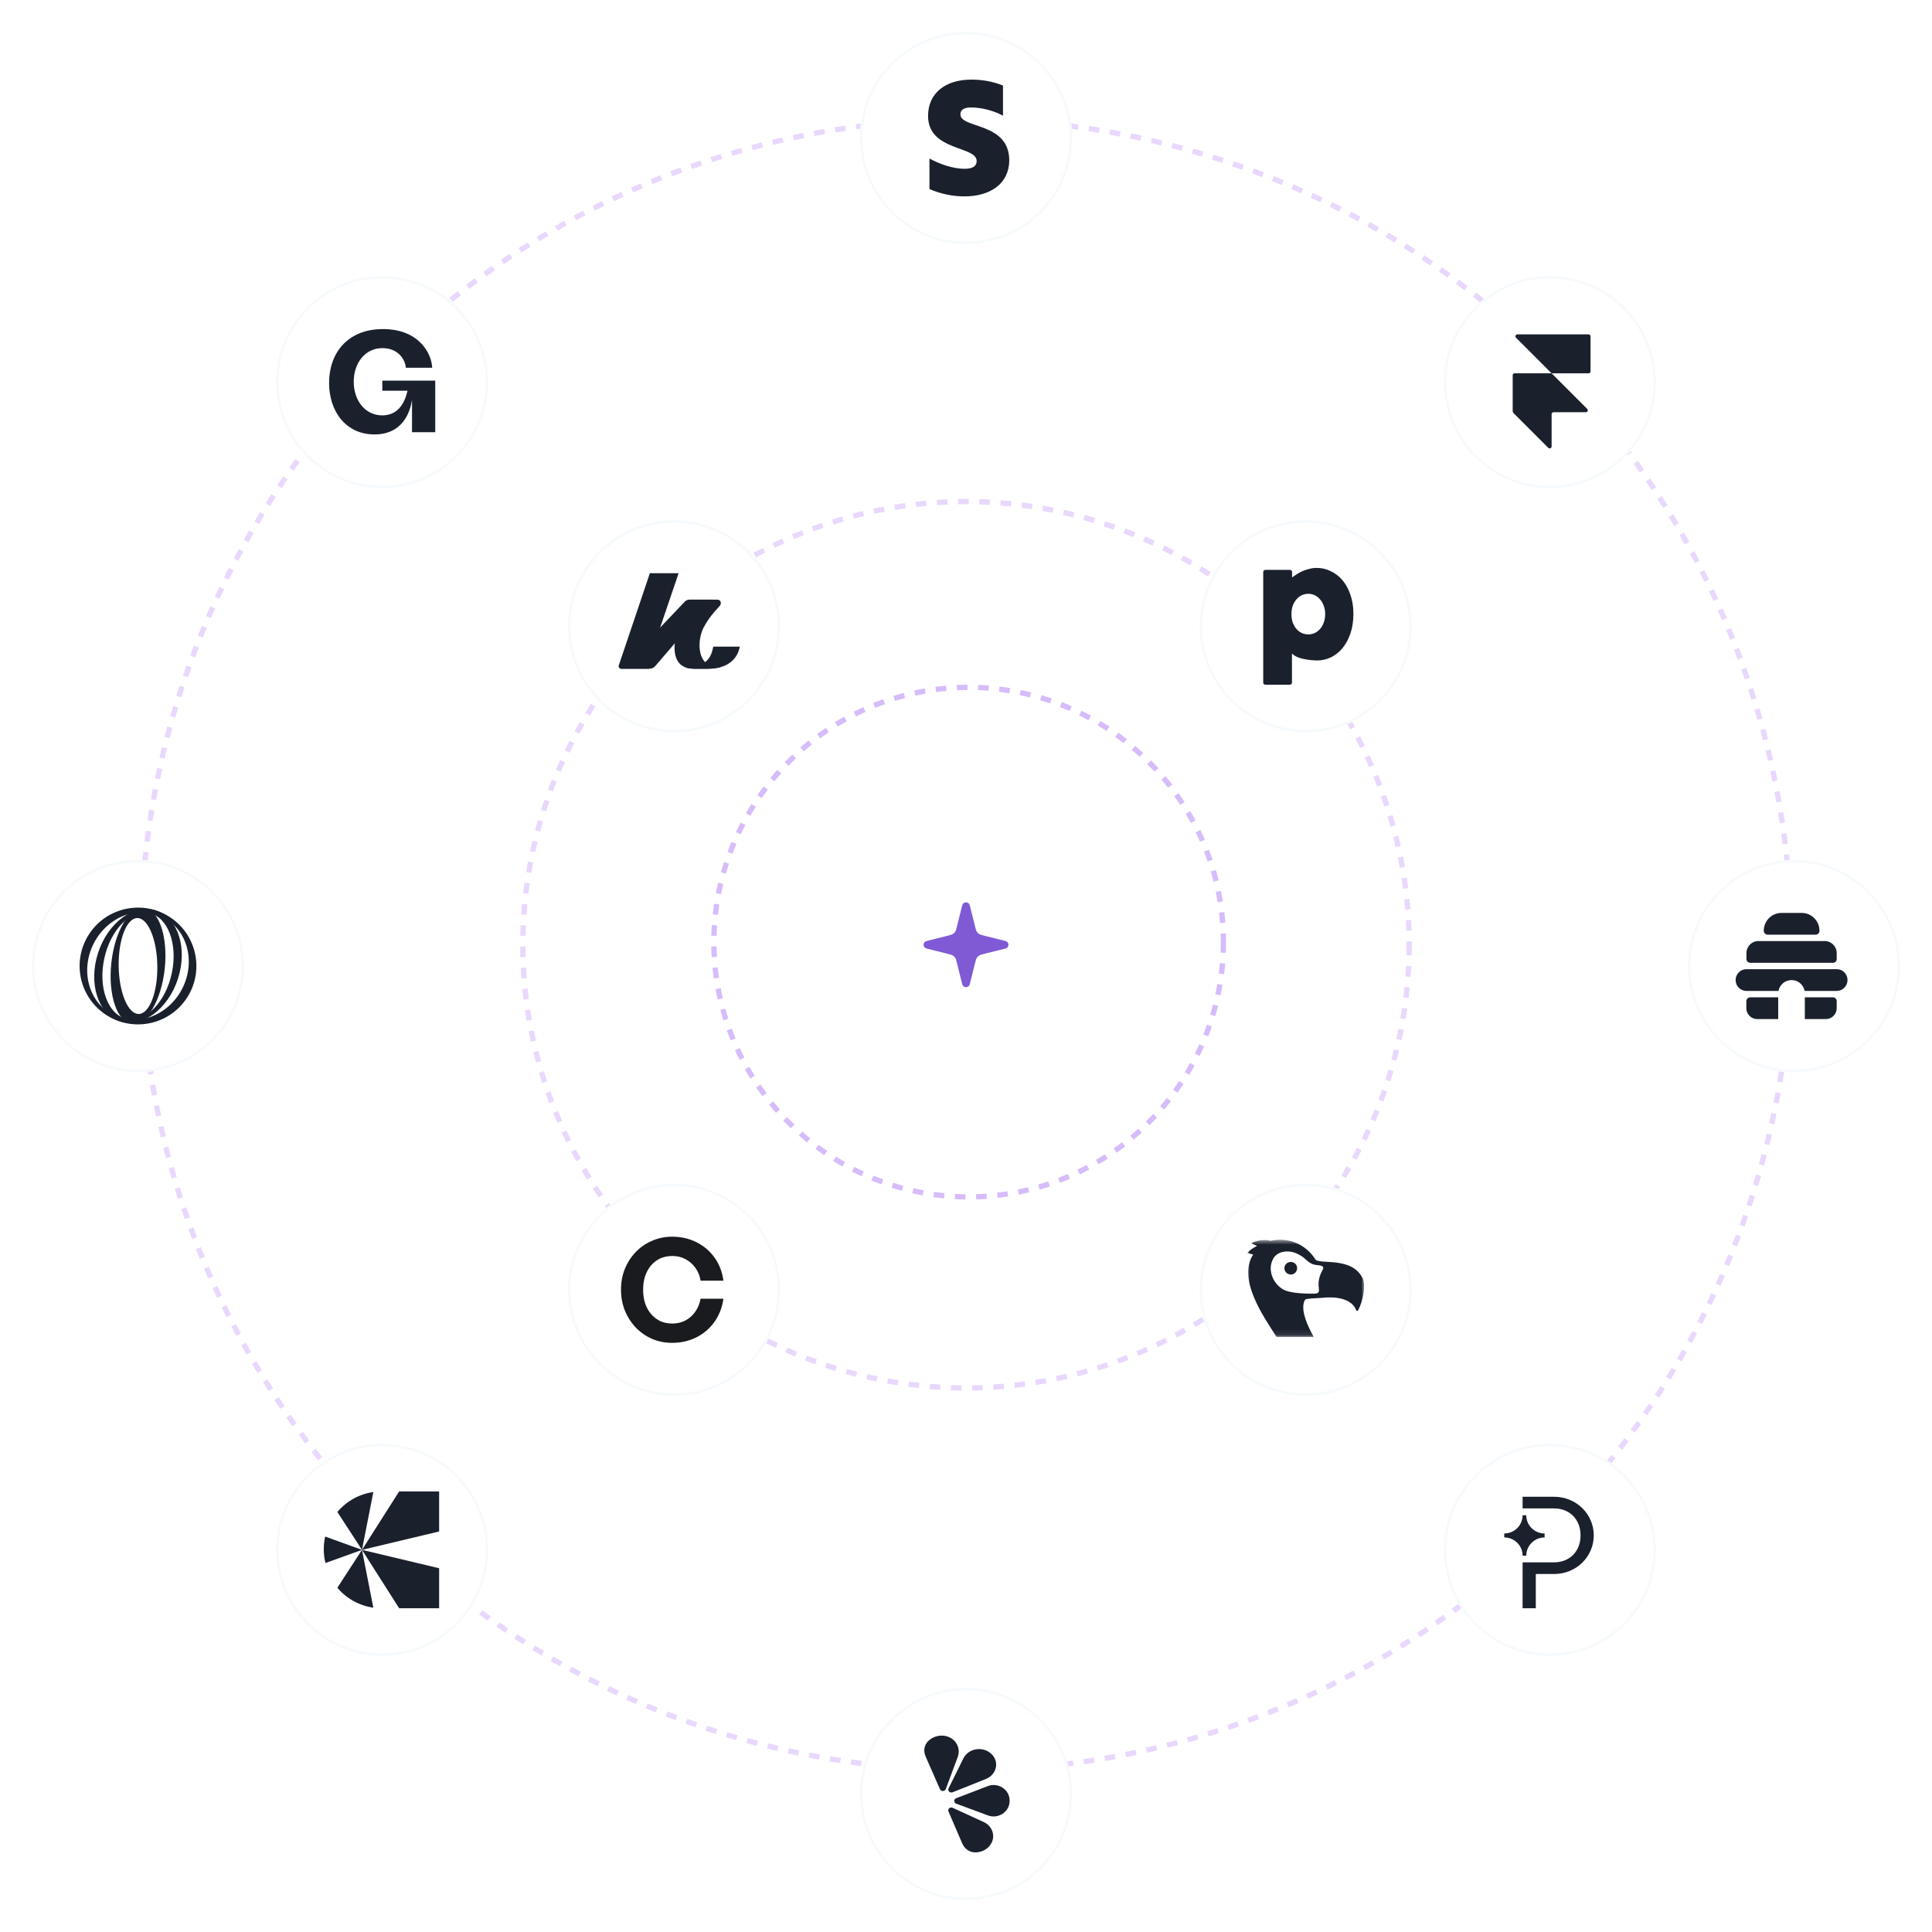 <svg width="364" height="364" viewBox="0 0 364 364" fill="none" xmlns="http://www.w3.org/2000/svg">
<circle cx="182" cy="178" r="83.5" stroke="#E9D8FD" stroke-dasharray="2 2"/>
<g filter="url(#filter0_d_3813_812)">
<path d="M107 114C107 102.954 115.954 94 127 94C138.046 94 147 102.954 147 114C147 125.046 138.046 134 127 134C115.954 134 107 125.046 107 114Z" fill="white"/>
<path d="M127 94.25C137.908 94.25 146.75 103.092 146.75 114C146.75 124.908 137.908 133.75 127 133.75C116.092 133.75 107.25 124.908 107.25 114C107.25 103.092 116.092 94.25 127 94.25Z" stroke="#F7FAFC" stroke-width="0.5"/>
<path d="M122.386 121.99H117.027C116.696 121.99 116.473 121.667 116.581 121.36L122.44 103.998H127.853L121.963 121.352C121.848 121.691 122.017 121.99 122.386 121.99Z" fill="#1A202C"/>
<path d="M117.042 121.99C117.104 121.99 122.371 121.99 122.371 121.99C122.786 121.99 123.178 121.806 123.447 121.498L134.212 108.973H129.891C129.568 108.973 129.26 109.103 129.029 109.342L117.142 121.844C117.027 121.967 116.919 121.959 116.804 121.936C116.904 121.99 116.973 121.99 117.042 121.99Z" fill="#1A202C"/>
<path d="M129.867 108.973H135.096C135.888 108.973 135.995 109.726 135.55 110.218C134.488 111.387 133.589 112.325 132.574 114.217C131.259 116.646 131.128 122.329 136.042 121.598C135.057 121.921 134.012 121.99 133.373 121.99C132.589 121.99 130.69 121.99 130.69 121.99C130.482 121.99 129.729 121.921 129.337 121.806C125.315 120.552 127.407 113.332 130.013 110.226C130.536 109.603 130.313 109.034 129.89 108.98C129.86 108.973 129.89 108.973 129.867 108.973Z" fill="#1A202C"/>
<path d="M134.381 117.83H139.386C138.994 119.845 137.487 121.998 133.32 121.998H130.729C130.336 121.998 129.644 121.905 129.344 121.813C133.627 121.667 134.135 119.122 134.381 117.83Z" fill="#1A202C"/>
</g>
<g filter="url(#filter1_d_3813_812)">
<path d="M226 239C226 227.954 234.954 219 246 219C257.046 219 266 227.954 266 239C266 250.046 257.046 259 246 259C234.954 259 226 250.046 226 239Z" fill="white"/>
<path d="M246 219.25C256.908 219.25 265.75 228.092 265.75 239C265.75 249.908 256.908 258.75 246 258.75C235.092 258.75 226.25 249.908 226.25 239C226.25 228.092 235.092 219.25 246 219.25Z" stroke="#F7FAFC" stroke-width="0.5"/>
<mask id="mask0_3813_812" style="mask-type:luminance" maskUnits="userSpaceOnUse" x="235" y="229" width="22" height="19">
<path d="M257 229.571H235V247.899H257V229.571Z" fill="white"/>
</mask>
<g mask="url(#mask0_3813_812)">
<path d="M243.518 233.8H243.508C242.902 233.626 242.261 233.974 242.055 234.549C241.828 235.166 242.188 235.874 242.824 236.07C244.381 236.511 245.049 234.281 243.518 233.8Z" fill="#1A202C"/>
<path d="M256.785 236.953C254.78 232.564 248.386 234.381 247.795 233.231C246.064 230.516 242.834 228.991 239.341 229.777C238.803 229.562 236.951 229.503 235.755 230.256L236.476 230.574C236.531 230.598 236.515 230.592 236.596 230.621C236.922 230.744 236.865 230.709 236.631 230.838C236.093 231.153 235.422 231.519 235.004 232.068C235.021 232.093 235.925 232.31 235.925 232.31C235.94 232.314 236.109 232.332 236.071 232.406C233.117 237.071 238.099 244.11 240.518 247.899H247.521C246.44 245.963 245.204 243.322 245.626 241.53C245.703 241.205 245.8 240.793 246.199 240.738C247.163 240.584 248.454 240.597 249.373 240.494C249.373 240.494 249.378 240.494 249.387 240.494C249.582 240.484 254.37 239.876 255.516 242.859C255.613 243.133 255.838 242.955 255.928 242.775C256.783 241.076 257.334 238.402 256.789 236.955L256.785 236.953ZM249.056 235.512C248.72 236.113 248.491 236.893 248.433 237.573C248.401 238.005 248.446 238.431 248.489 238.863C248.513 239.102 248.515 239.403 248.323 239.559C248.157 239.7 247.881 239.714 247.603 239.733C246.24 239.727 242.916 239.733 241.635 238.861L241.627 238.855C239.764 237.72 238.766 235.155 239.873 233.163C240.231 232.486 240.89 232.046 241.641 231.88C242.607 231.659 243.671 231.823 244.533 232.275C244.885 232.453 245.306 232.688 245.626 232.957C246.262 233.513 246.806 234.089 247.639 234.267C248.022 234.377 248.421 234.361 248.804 234.439C249.522 234.611 249.342 235.02 249.054 235.509L249.056 235.512Z" fill="#1A202C"/>
</g>
</g>
<circle cx="182.5" cy="177.5" r="48" stroke="#D6BCFA" stroke-dasharray="2 2"/>
<path d="M182.706 170.551C182.625 170.227 182.334 170 182 170C181.666 170 181.375 170.227 181.294 170.551L180.348 174.337C180.151 175.125 180.084 175.354 179.971 175.53C179.858 175.708 179.708 175.858 179.53 175.971C179.354 176.084 179.125 176.151 178.337 176.348L174.551 177.294C174.227 177.375 174 177.666 174 178C174 178.334 174.227 178.625 174.551 178.706L178.337 179.652C179.125 179.849 179.354 179.916 179.53 180.029C179.708 180.142 179.858 180.292 179.971 180.47C180.084 180.646 180.151 180.875 180.348 181.663L181.294 185.449C181.375 185.773 181.666 186 182 186C182.334 186 182.625 185.773 182.706 185.449L183.652 181.663C183.849 180.875 183.916 180.646 184.029 180.47C184.142 180.292 184.292 180.142 184.47 180.029C184.646 179.916 184.875 179.849 185.663 179.652L189.449 178.706C189.773 178.625 190 178.334 190 178C190 177.666 189.773 177.375 189.449 177.294L185.663 176.348C184.875 176.151 184.646 176.084 184.47 175.971C184.292 175.858 184.142 175.708 184.029 175.53C183.916 175.354 183.849 175.125 183.652 174.337L182.706 170.551Z" fill="#805AD5"/>
<circle cx="182" cy="178" r="155.5" stroke="#E9D8FD" stroke-dasharray="2 2"/>
<g filter="url(#filter2_d_3813_812)">
<path d="M272 68C272 56.954 280.954 48 292 48C303.046 48 312 56.954 312 68C312 79.046 303.046 88 292 88C280.954 88 272 79.046 272 68Z" fill="white"/>
<path d="M292 48.25C302.908 48.25 311.75 57.092 311.75 68C311.75 78.908 302.908 87.75 292 87.75C281.092 87.75 272.25 78.908 272.25 68C272.25 57.092 281.092 48.25 292 48.25Z" stroke="#F7FAFC" stroke-width="0.5"/>
<g clip-path="url(#clip0_3813_812)">
<path d="M299.041 73.041C299.272 73.272 299.108 73.666 298.782 73.666H292.7C292.497 73.666 292.333 73.83 292.333 74.033V80.115C292.333 80.441 291.939 80.605 291.708 80.374L285.143 73.809C285.051 73.718 285 73.593 285 73.463V66.7C285 66.497 285.164 66.333 285.367 66.333H292.333L299.041 73.041Z" fill="#1A202C"/>
<path d="M292.333 66.333L285.626 59.626C285.395 59.395 285.559 59 285.885 59H299.3C299.503 59 299.667 59.164 299.667 59.367V65.967C299.667 66.17 299.503 66.333 299.3 66.333H292.333Z" fill="#1A202C"/>
</g>
</g>
<g filter="url(#filter3_d_3813_812)">
<path d="M272 288C272 276.954 280.954 268 292 268C303.046 268 312 276.954 312 288C312 299.046 303.046 308 292 308C280.954 308 272 299.046 272 288Z" fill="white"/>
<path d="M292 268.25C302.908 268.25 311.75 277.092 311.75 288C311.75 298.908 302.908 307.75 292 307.75C281.092 307.75 272.25 298.908 272.25 288C272.25 277.092 281.092 268.25 292 268.25Z" stroke="#F7FAFC" stroke-width="0.5"/>
<path d="M283.41 285.659V284.916C284.327 284.916 285.205 284.554 285.853 283.911C286.502 283.267 286.866 282.395 286.866 281.485H287.558C287.557 281.936 287.646 282.383 287.819 282.799C287.993 283.216 288.247 283.595 288.568 283.914C288.889 284.233 289.27 284.486 289.69 284.659C290.109 284.832 290.559 284.921 291.013 284.921V285.664C290.097 285.664 289.218 286.026 288.57 286.669C287.922 287.313 287.558 288.185 287.558 289.095H286.866C286.866 288.644 286.777 288.198 286.604 287.781C286.431 287.364 286.176 286.985 285.855 286.666C285.534 286.347 285.153 286.094 284.734 285.921C284.314 285.748 283.864 285.659 283.41 285.659Z" fill="#1A202C"/>
<path d="M286.866 280.196H292.81C295.713 280.196 297.787 282.255 297.787 285.275C297.787 288.295 295.714 290.353 292.81 290.353H286.866V299H289.354V292.549H292.81C296.985 292.549 300.275 289.283 300.275 285.275C300.275 281.268 296.985 278 292.81 278H286.866V280.196Z" fill="#1A202C"/>
</g>
<g filter="url(#filter4_d_3813_812)">
<path d="M162 22C162 10.954 170.954 2 182 2C193.046 2 202 10.954 202 22C202 33.046 193.046 42 182 42C170.954 42 162 33.046 162 22Z" fill="white"/>
<path d="M182 2.25C192.908 2.25 201.75 11.092 201.75 22C201.75 32.908 192.908 41.75 182 41.75C171.092 41.75 162.25 32.908 162.25 22C162.25 11.092 171.092 2.25 182 2.25Z" stroke="#F7FAFC" stroke-width="0.5"/>
<path fill-rule="evenodd" clip-rule="evenodd" d="M180.946 17.552C180.946 16.609 181.717 16.246 182.994 16.246C184.825 16.246 187.137 16.802 188.968 17.793V12.112C186.969 11.314 184.993 11 182.994 11C178.104 11 174.852 13.563 174.852 17.842C174.852 24.514 184.006 23.451 184.006 26.328C184.006 27.44 183.042 27.802 181.693 27.802C179.694 27.802 177.14 26.98 175.117 25.868V31.622C177.357 32.589 179.621 33 181.693 33C186.704 33 190.148 30.51 190.148 26.182C190.124 18.978 180.946 20.259 180.946 17.552Z" fill="#1A202C"/>
</g>
<g filter="url(#filter5_d_3813_812)">
<path d="M226 114C226 102.954 234.954 94 246 94C257.046 94 266 102.954 266 114C266 125.046 257.046 134 246 134C234.954 134 226 125.046 226 114Z" fill="white"/>
<path d="M246 94.25C256.908 94.25 265.75 103.092 265.75 114C265.75 124.908 256.908 133.75 246 133.75C235.092 133.75 226.25 124.908 226.25 114C226.25 103.092 235.092 94.25 246 94.25Z" stroke="#F7FAFC" stroke-width="0.5"/>
<path fill-rule="evenodd" clip-rule="evenodd" d="M238 103.763C238 103.546 238.176 103.37 238.394 103.37H243.039C243.257 103.37 243.433 103.546 243.433 103.763V104.807C243.433 104.807 244.843 103.617 246.551 103.216C247.027 103.072 247.552 103 248.124 103C249.039 103 249.906 103.206 250.726 103.617C251.565 104.008 252.299 104.574 252.928 105.314C253.557 106.055 254.053 106.96 254.415 108.029C254.796 109.099 254.987 110.302 254.987 111.64V111.701C254.987 113.059 254.796 114.283 254.415 115.373C254.053 116.443 253.557 117.358 252.928 118.119C252.318 118.86 251.593 119.436 250.755 119.847C249.935 120.238 249.067 120.433 248.152 120.433C248.152 120.433 244.572 120.433 243.412 119.115V124.608C243.412 124.824 243.235 125 243.018 125H238.394C238.176 125 238 124.824 238 124.608V103.763ZM247.723 115.25C247.342 115.435 246.932 115.527 246.493 115.527C246.055 115.527 245.636 115.435 245.235 115.25C244.854 115.065 244.52 114.807 244.234 114.478C243.948 114.129 243.719 113.727 243.548 113.275C243.395 112.802 243.319 112.288 243.319 111.732V111.67C243.319 111.115 243.395 110.611 243.548 110.158C243.719 109.685 243.948 109.284 244.234 108.955C244.52 108.605 244.854 108.338 245.235 108.153C245.636 107.968 246.055 107.875 246.493 107.875C246.932 107.875 247.342 107.968 247.723 108.153C248.104 108.338 248.438 108.605 248.724 108.955C249.01 109.284 249.239 109.685 249.41 110.158C249.582 110.611 249.668 111.115 249.668 111.67V111.732C249.668 112.288 249.582 112.802 249.41 113.275C249.239 113.748 249.01 114.149 248.724 114.478C248.438 114.807 248.104 115.065 247.723 115.25Z" fill="#1A202C"/>
</g>
<g filter="url(#filter6_d_3813_812)">
<path d="M107 239C107 227.954 115.954 219 127 219C138.046 219 147 227.954 147 239C147 250.046 138.046 259 127 259C115.954 259 107 250.046 107 239Z" fill="white"/>
<path d="M127 219.25C137.908 219.25 146.75 228.092 146.75 239C146.75 249.908 137.908 258.75 127 258.75C116.092 258.75 107.25 249.908 107.25 239C107.25 228.092 116.092 219.25 127 219.25Z" stroke="#F7FAFC" stroke-width="0.5"/>
<path d="M126.621 249C125.285 249 124.029 248.75 122.853 248.251C121.677 247.734 120.653 247.021 119.78 246.112C118.906 245.185 118.22 244.116 117.722 242.904C117.241 241.692 117 240.381 117 238.973C117 237.565 117.241 236.264 117.722 235.07C118.22 233.857 118.906 232.797 119.78 231.888C120.653 230.979 121.677 230.275 122.853 229.775C124.029 229.258 125.285 229 126.621 229C128.314 229 129.846 229.348 131.218 230.043C132.608 230.738 133.748 231.709 134.639 232.957C135.53 234.205 136.083 235.649 136.296 237.289H131.993C131.851 236.362 131.521 235.551 131.005 234.856C130.506 234.16 129.882 233.617 129.134 233.225C128.403 232.832 127.584 232.636 126.675 232.636C125.837 232.636 125.08 232.788 124.403 233.091C123.744 233.394 123.165 233.831 122.666 234.401C122.185 234.971 121.811 235.649 121.543 236.433C121.294 237.2 121.169 238.046 121.169 238.973C121.169 239.918 121.294 240.783 121.543 241.567C121.811 242.333 122.185 243.002 122.666 243.572C123.165 244.143 123.744 244.588 124.403 244.909C125.08 245.212 125.837 245.364 126.675 245.364C127.584 245.364 128.412 245.168 129.16 244.775C129.909 244.365 130.523 243.813 131.005 243.118C131.503 242.405 131.833 241.594 131.993 240.685H136.296C136.065 242.342 135.503 243.795 134.613 245.043C133.722 246.291 132.59 247.262 131.218 247.957C129.846 248.652 128.314 249 126.621 249Z" fill="#191B1F"/>
</g>
<g filter="url(#filter7_d_3813_812)">
<path d="M6 178C6 166.954 14.954 158 26 158C37.046 158 46 166.954 46 178C46 189.046 37.046 198 26 198C14.954 198 6 189.046 6 178Z" fill="white"/>
<path d="M26 158.25C36.908 158.25 45.75 167.092 45.75 178C45.75 188.908 36.908 197.75 26 197.75C15.092 197.75 6.25 188.908 6.25 178C6.25 167.092 15.092 158.25 26 158.25Z" stroke="#F7FAFC" stroke-width="0.5"/>
<g clip-path="url(#clip1_3813_812)">
<path fill-rule="evenodd" clip-rule="evenodd" d="M19.834 187.108C24.865 190.513 31.703 189.196 35.108 184.166C38.514 179.135 37.196 172.297 32.166 168.892C27.135 165.487 20.297 166.804 16.892 171.834C13.487 176.865 14.804 183.703 19.834 187.108ZM21.294 187.198C25.895 189.552 31.732 187.342 34.331 182.262C36.931 177.182 35.307 171.155 30.706 168.801C26.104 166.447 20.267 168.657 17.668 173.737C15.069 178.817 16.692 184.844 21.294 187.198Z" fill="#1A202C"/>
<path fill-rule="evenodd" clip-rule="evenodd" d="M22.607 188.4C26.761 189.752 31.647 186.18 33.521 180.423C35.395 174.665 33.547 168.902 29.393 167.55C25.239 166.198 20.353 169.769 18.479 175.527C16.605 181.284 18.453 187.048 22.607 188.4ZM23.877 187.962C27.393 188.712 31.194 184.859 32.367 179.357C33.541 173.855 31.643 168.787 28.127 168.037C24.612 167.287 20.811 171.14 19.637 176.642C18.464 182.144 20.362 187.212 23.877 187.962Z" fill="#1A202C"/>
<path fill-rule="evenodd" clip-rule="evenodd" d="M24.842 188.87C27.622 189.167 30.395 184.531 31.038 178.516C31.68 172.5 29.947 167.383 27.168 167.087C24.389 166.79 21.615 171.426 20.973 177.441C20.331 183.456 22.063 188.573 24.842 188.87ZM26.143 187.039C28.154 187.007 29.721 182.935 29.642 177.944C29.563 172.953 27.869 168.933 25.857 168.965C23.846 168.997 22.279 173.068 22.358 178.059C22.437 183.05 24.131 187.071 26.143 187.039Z" fill="#1A202C"/>
</g>
</g>
<g filter="url(#filter8_d_3813_812)">
<path d="M52 68C52 56.954 60.954 48 72 48C83.046 48 92 56.954 92 68C92 79.046 83.046 88 72 88C60.954 88 52 79.046 52 68Z" fill="white"/>
<path d="M72 48.25C82.908 48.25 91.75 57.092 91.75 68C91.75 78.908 82.908 87.75 72 87.75C61.092 87.75 52.25 78.908 52.25 68C52.25 57.092 61.092 48.25 72 48.25Z" stroke="#F7FAFC" stroke-width="0.5"/>
<g clip-path="url(#clip2_3813_812)">
<path d="M70.552 77.85C65.168 77.85 62 73.521 62 68.136C62 62.54 65.484 58 72.136 58C78.999 58 81.322 62.646 81.427 65.285H76.465C76.359 63.807 75.092 61.59 72.03 61.59C68.757 61.59 66.646 64.441 66.646 67.925C66.646 71.409 68.757 74.26 72.03 74.26C74.987 74.26 76.254 71.937 76.782 69.614H72.03V67.714H82V77.427H77.626V71.303C77.309 73.521 75.937 77.85 70.552 77.85Z" fill="#1A202C"/>
</g>
</g>
<g filter="url(#filter9_d_3813_812)">
<path d="M318 178C318 166.954 326.954 158 338 158C349.046 158 358 166.954 358 178C358 189.046 349.046 198 338 198C326.954 198 318 189.046 318 178Z" fill="white"/>
<path d="M338 158.25C348.908 158.25 357.75 167.092 357.75 178C357.75 188.908 348.908 197.75 338 197.75C327.092 197.75 318.25 188.908 318.25 178C318.25 167.092 327.092 158.25 338 158.25Z" stroke="#F7FAFC" stroke-width="0.5"/>
<g clip-path="url(#clip3_3813_812)">
<path d="M345.343 177.401H329.759C329.362 177.401 329.038 177.074 329.038 176.675V175.568C329.038 174.316 330.047 173.3 331.292 173.3H343.791C345.035 173.3 346.046 174.316 346.046 175.568V176.675C346.064 177.074 345.74 177.401 345.343 177.401Z" fill="#1A202C"/>
<path d="M342.06 172.101H333.042C332.645 172.101 332.302 171.775 332.302 171.357C332.303 169.507 333.8 168 335.639 168H339.463C341.302 168 342.799 169.507 342.799 171.358C342.799 171.775 342.474 172.102 342.059 172.102L342.06 172.101Z" fill="#1A202C"/>
<path d="M346.064 178.598H329.038C327.92 178.598 327 179.524 327 180.649C327 181.774 327.92 182.7 329.038 182.7H335.08C335.297 181.538 336.306 180.649 337.533 180.649C338.76 180.649 339.788 181.538 340.004 182.7H346.046C347.164 182.7 348.084 181.774 348.084 180.649C348.084 179.524 347.183 178.598 346.064 178.598Z" fill="#1A202C"/>
<path d="M345.324 183.898H340.04V187.999H344.008C345.126 187.999 346.046 187.074 346.046 185.949V184.642C346.064 184.243 345.74 183.898 345.324 183.898Z" fill="#1A202C"/>
<path d="M329.759 183.898C329.362 183.898 329.02 184.224 329.02 184.642V185.949C329.02 187.074 329.939 187.999 331.058 187.999H335.026V183.898C335.044 183.898 329.759 183.898 329.759 183.898Z" fill="#1A202C"/>
</g>
</g>
<g filter="url(#filter10_d_3813_812)">
<path d="M162 334C162 322.954 170.954 314 182 314C193.046 314 202 322.954 202 334C202 345.046 193.046 354 182 354C170.954 354 162 345.046 162 334Z" fill="white"/>
<path d="M182 314.25C192.908 314.25 201.75 323.092 201.75 334C201.75 344.908 192.908 353.75 182 353.75C171.092 353.75 162.25 344.908 162.25 334C162.25 323.092 171.092 314.25 182 314.25Z" stroke="#F7FAFC" stroke-width="0.5"/>
<path fill-rule="evenodd" clip-rule="evenodd" d="M179.471 336.593L185.359 339.293C186.089 339.627 186.604 340.189 186.883 340.833C187.586 342.465 186.625 344.134 185.115 344.734C183.605 345.334 181.995 344.948 181.263 343.251L178.701 337.294C178.502 336.832 179.001 336.378 179.471 336.593Z" fill="#1A202C"/>
<path fill-rule="evenodd" clip-rule="evenodd" d="M180.138 334.797L186.102 332.513C188.084 331.754 190.249 333.19 190.219 335.276C190.219 335.304 190.219 335.331 190.218 335.358C190.175 337.39 188.07 338.756 186.132 338.037L180.144 335.817C179.667 335.64 179.663 334.979 180.138 334.797Z" fill="#1A202C"/>
<path fill-rule="evenodd" clip-rule="evenodd" d="M179.491 333.67L185.746 331.168C187.824 330.336 188.352 327.84 186.724 326.398C186.703 326.379 186.681 326.36 186.66 326.341C185.064 324.947 182.426 325.438 181.517 327.275L178.71 332.951C178.487 333.403 178.993 333.87 179.491 333.67Z" fill="#1A202C"/>
<path fill-rule="evenodd" clip-rule="evenodd" d="M178.193 333.063L180.446 327.015C180.725 326.265 180.673 325.5 180.384 324.84C179.653 323.17 177.674 322.631 176.109 323.247C174.544 323.862 173.66 325.261 174.42 326.998L177.094 333.092C177.301 333.564 178.014 333.546 178.193 333.063Z" fill="#1A202C"/>
</g>
<g filter="url(#filter11_d_3813_812)">
<path d="M52 288C52 276.954 60.954 268 72 268C83.046 268 92 276.954 92 288C92 299.046 83.046 308 72 308C60.954 308 52 299.046 52 288Z" fill="white"/>
<path d="M72 268.25C82.908 268.25 91.75 277.092 91.75 288C91.75 298.908 82.908 307.75 72 307.75C61.092 307.75 52.25 298.908 52.25 288C52.25 277.092 61.092 268.25 72 268.25Z" stroke="#F7FAFC" stroke-width="0.5"/>
<path d="M68.202 288.003L82.736 284.536V277H75.2L68.202 288.003Z" fill="#1A202C"/>
<path d="M61 287.87C60.999 288.75 61.106 289.626 61.318 290.48L68.203 288.002L61.261 285.497C61.087 286.275 61 287.07 61 287.867V287.87Z" fill="#1A202C"/>
<path d="M63.56 280.864L68.2 288.003L70.339 277.108C67.694 277.482 65.279 278.819 63.56 280.864Z" fill="#1A202C"/>
<path d="M68.202 288.003L82.736 291.467V299H75.2L68.202 288.003Z" fill="#1A202C"/>
<path d="M63.56 295.14L68.199 288.001L70.337 298.894C67.692 298.52 65.278 297.183 63.558 295.139L63.56 295.14Z" fill="#1A202C"/>
</g>
<defs>
<filter id="filter0_d_3813_812" x="101" y="92" width="52" height="52" filterUnits="userSpaceOnUse" color-interpolation-filters="sRGB">
<feFlood flood-opacity="0" result="BackgroundImageFix"/>
<feColorMatrix in="SourceAlpha" type="matrix" values="0 0 0 0 0 0 0 0 0 0 0 0 0 0 0 0 0 0 127 0" result="hardAlpha"/>
<feMorphology radius="6" operator="erode" in="SourceAlpha" result="effect1_dropShadow_3813_812"/>
<feOffset dy="4"/>
<feGaussianBlur stdDeviation="6"/>
<feComposite in2="hardAlpha" operator="out"/>
<feColorMatrix type="matrix" values="0 0 0 0 0 0 0 0 0 0 0 0 0 0 0 0 0 0 0.08 0"/>
<feBlend mode="normal" in2="BackgroundImageFix" result="effect1_dropShadow_3813_812"/>
<feBlend mode="normal" in="SourceGraphic" in2="effect1_dropShadow_3813_812" result="shape"/>
</filter>
<filter id="filter1_d_3813_812" x="220" y="217" width="52" height="52" filterUnits="userSpaceOnUse" color-interpolation-filters="sRGB">
<feFlood flood-opacity="0" result="BackgroundImageFix"/>
<feColorMatrix in="SourceAlpha" type="matrix" values="0 0 0 0 0 0 0 0 0 0 0 0 0 0 0 0 0 0 127 0" result="hardAlpha"/>
<feMorphology radius="6" operator="erode" in="SourceAlpha" result="effect1_dropShadow_3813_812"/>
<feOffset dy="4"/>
<feGaussianBlur stdDeviation="6"/>
<feComposite in2="hardAlpha" operator="out"/>
<feColorMatrix type="matrix" values="0 0 0 0 0 0 0 0 0 0 0 0 0 0 0 0 0 0 0.08 0"/>
<feBlend mode="normal" in2="BackgroundImageFix" result="effect1_dropShadow_3813_812"/>
<feBlend mode="normal" in="SourceGraphic" in2="effect1_dropShadow_3813_812" result="shape"/>
</filter>
<filter id="filter2_d_3813_812" x="266" y="46" width="52" height="52" filterUnits="userSpaceOnUse" color-interpolation-filters="sRGB">
<feFlood flood-opacity="0" result="BackgroundImageFix"/>
<feColorMatrix in="SourceAlpha" type="matrix" values="0 0 0 0 0 0 0 0 0 0 0 0 0 0 0 0 0 0 127 0" result="hardAlpha"/>
<feMorphology radius="6" operator="erode" in="SourceAlpha" result="effect1_dropShadow_3813_812"/>
<feOffset dy="4"/>
<feGaussianBlur stdDeviation="6"/>
<feComposite in2="hardAlpha" operator="out"/>
<feColorMatrix type="matrix" values="0 0 0 0 0 0 0 0 0 0 0 0 0 0 0 0 0 0 0.08 0"/>
<feBlend mode="normal" in2="BackgroundImageFix" result="effect1_dropShadow_3813_812"/>
<feBlend mode="normal" in="SourceGraphic" in2="effect1_dropShadow_3813_812" result="shape"/>
</filter>
<filter id="filter3_d_3813_812" x="266" y="266" width="52" height="52" filterUnits="userSpaceOnUse" color-interpolation-filters="sRGB">
<feFlood flood-opacity="0" result="BackgroundImageFix"/>
<feColorMatrix in="SourceAlpha" type="matrix" values="0 0 0 0 0 0 0 0 0 0 0 0 0 0 0 0 0 0 127 0" result="hardAlpha"/>
<feMorphology radius="6" operator="erode" in="SourceAlpha" result="effect1_dropShadow_3813_812"/>
<feOffset dy="4"/>
<feGaussianBlur stdDeviation="6"/>
<feComposite in2="hardAlpha" operator="out"/>
<feColorMatrix type="matrix" values="0 0 0 0 0 0 0 0 0 0 0 0 0 0 0 0 0 0 0.08 0"/>
<feBlend mode="normal" in2="BackgroundImageFix" result="effect1_dropShadow_3813_812"/>
<feBlend mode="normal" in="SourceGraphic" in2="effect1_dropShadow_3813_812" result="shape"/>
</filter>
<filter id="filter4_d_3813_812" x="156" y="0" width="52" height="52" filterUnits="userSpaceOnUse" color-interpolation-filters="sRGB">
<feFlood flood-opacity="0" result="BackgroundImageFix"/>
<feColorMatrix in="SourceAlpha" type="matrix" values="0 0 0 0 0 0 0 0 0 0 0 0 0 0 0 0 0 0 127 0" result="hardAlpha"/>
<feMorphology radius="6" operator="erode" in="SourceAlpha" result="effect1_dropShadow_3813_812"/>
<feOffset dy="4"/>
<feGaussianBlur stdDeviation="6"/>
<feComposite in2="hardAlpha" operator="out"/>
<feColorMatrix type="matrix" values="0 0 0 0 0 0 0 0 0 0 0 0 0 0 0 0 0 0 0.08 0"/>
<feBlend mode="normal" in2="BackgroundImageFix" result="effect1_dropShadow_3813_812"/>
<feBlend mode="normal" in="SourceGraphic" in2="effect1_dropShadow_3813_812" result="shape"/>
</filter>
<filter id="filter5_d_3813_812" x="220" y="92" width="52" height="52" filterUnits="userSpaceOnUse" color-interpolation-filters="sRGB">
<feFlood flood-opacity="0" result="BackgroundImageFix"/>
<feColorMatrix in="SourceAlpha" type="matrix" values="0 0 0 0 0 0 0 0 0 0 0 0 0 0 0 0 0 0 127 0" result="hardAlpha"/>
<feMorphology radius="6" operator="erode" in="SourceAlpha" result="effect1_dropShadow_3813_812"/>
<feOffset dy="4"/>
<feGaussianBlur stdDeviation="6"/>
<feComposite in2="hardAlpha" operator="out"/>
<feColorMatrix type="matrix" values="0 0 0 0 0 0 0 0 0 0 0 0 0 0 0 0 0 0 0.08 0"/>
<feBlend mode="normal" in2="BackgroundImageFix" result="effect1_dropShadow_3813_812"/>
<feBlend mode="normal" in="SourceGraphic" in2="effect1_dropShadow_3813_812" result="shape"/>
</filter>
<filter id="filter6_d_3813_812" x="101" y="217" width="52" height="52" filterUnits="userSpaceOnUse" color-interpolation-filters="sRGB">
<feFlood flood-opacity="0" result="BackgroundImageFix"/>
<feColorMatrix in="SourceAlpha" type="matrix" values="0 0 0 0 0 0 0 0 0 0 0 0 0 0 0 0 0 0 127 0" result="hardAlpha"/>
<feMorphology radius="6" operator="erode" in="SourceAlpha" result="effect1_dropShadow_3813_812"/>
<feOffset dy="4"/>
<feGaussianBlur stdDeviation="6"/>
<feComposite in2="hardAlpha" operator="out"/>
<feColorMatrix type="matrix" values="0 0 0 0 0 0 0 0 0 0 0 0 0 0 0 0 0 0 0.08 0"/>
<feBlend mode="normal" in2="BackgroundImageFix" result="effect1_dropShadow_3813_812"/>
<feBlend mode="normal" in="SourceGraphic" in2="effect1_dropShadow_3813_812" result="shape"/>
</filter>
<filter id="filter7_d_3813_812" x="0" y="156" width="52" height="52" filterUnits="userSpaceOnUse" color-interpolation-filters="sRGB">
<feFlood flood-opacity="0" result="BackgroundImageFix"/>
<feColorMatrix in="SourceAlpha" type="matrix" values="0 0 0 0 0 0 0 0 0 0 0 0 0 0 0 0 0 0 127 0" result="hardAlpha"/>
<feMorphology radius="6" operator="erode" in="SourceAlpha" result="effect1_dropShadow_3813_812"/>
<feOffset dy="4"/>
<feGaussianBlur stdDeviation="6"/>
<feComposite in2="hardAlpha" operator="out"/>
<feColorMatrix type="matrix" values="0 0 0 0 0 0 0 0 0 0 0 0 0 0 0 0 0 0 0.08 0"/>
<feBlend mode="normal" in2="BackgroundImageFix" result="effect1_dropShadow_3813_812"/>
<feBlend mode="normal" in="SourceGraphic" in2="effect1_dropShadow_3813_812" result="shape"/>
</filter>
<filter id="filter8_d_3813_812" x="46" y="46" width="52" height="52" filterUnits="userSpaceOnUse" color-interpolation-filters="sRGB">
<feFlood flood-opacity="0" result="BackgroundImageFix"/>
<feColorMatrix in="SourceAlpha" type="matrix" values="0 0 0 0 0 0 0 0 0 0 0 0 0 0 0 0 0 0 127 0" result="hardAlpha"/>
<feMorphology radius="6" operator="erode" in="SourceAlpha" result="effect1_dropShadow_3813_812"/>
<feOffset dy="4"/>
<feGaussianBlur stdDeviation="6"/>
<feComposite in2="hardAlpha" operator="out"/>
<feColorMatrix type="matrix" values="0 0 0 0 0 0 0 0 0 0 0 0 0 0 0 0 0 0 0.08 0"/>
<feBlend mode="normal" in2="BackgroundImageFix" result="effect1_dropShadow_3813_812"/>
<feBlend mode="normal" in="SourceGraphic" in2="effect1_dropShadow_3813_812" result="shape"/>
</filter>
<filter id="filter9_d_3813_812" x="312" y="156" width="52" height="52" filterUnits="userSpaceOnUse" color-interpolation-filters="sRGB">
<feFlood flood-opacity="0" result="BackgroundImageFix"/>
<feColorMatrix in="SourceAlpha" type="matrix" values="0 0 0 0 0 0 0 0 0 0 0 0 0 0 0 0 0 0 127 0" result="hardAlpha"/>
<feMorphology radius="6" operator="erode" in="SourceAlpha" result="effect1_dropShadow_3813_812"/>
<feOffset dy="4"/>
<feGaussianBlur stdDeviation="6"/>
<feComposite in2="hardAlpha" operator="out"/>
<feColorMatrix type="matrix" values="0 0 0 0 0 0 0 0 0 0 0 0 0 0 0 0 0 0 0.08 0"/>
<feBlend mode="normal" in2="BackgroundImageFix" result="effect1_dropShadow_3813_812"/>
<feBlend mode="normal" in="SourceGraphic" in2="effect1_dropShadow_3813_812" result="shape"/>
</filter>
<filter id="filter10_d_3813_812" x="156" y="312" width="52" height="52" filterUnits="userSpaceOnUse" color-interpolation-filters="sRGB">
<feFlood flood-opacity="0" result="BackgroundImageFix"/>
<feColorMatrix in="SourceAlpha" type="matrix" values="0 0 0 0 0 0 0 0 0 0 0 0 0 0 0 0 0 0 127 0" result="hardAlpha"/>
<feMorphology radius="6" operator="erode" in="SourceAlpha" result="effect1_dropShadow_3813_812"/>
<feOffset dy="4"/>
<feGaussianBlur stdDeviation="6"/>
<feComposite in2="hardAlpha" operator="out"/>
<feColorMatrix type="matrix" values="0 0 0 0 0 0 0 0 0 0 0 0 0 0 0 0 0 0 0.08 0"/>
<feBlend mode="normal" in2="BackgroundImageFix" result="effect1_dropShadow_3813_812"/>
<feBlend mode="normal" in="SourceGraphic" in2="effect1_dropShadow_3813_812" result="shape"/>
</filter>
<filter id="filter11_d_3813_812" x="46" y="266" width="52" height="52" filterUnits="userSpaceOnUse" color-interpolation-filters="sRGB">
<feFlood flood-opacity="0" result="BackgroundImageFix"/>
<feColorMatrix in="SourceAlpha" type="matrix" values="0 0 0 0 0 0 0 0 0 0 0 0 0 0 0 0 0 0 127 0" result="hardAlpha"/>
<feMorphology radius="6" operator="erode" in="SourceAlpha" result="effect1_dropShadow_3813_812"/>
<feOffset dy="4"/>
<feGaussianBlur stdDeviation="6"/>
<feComposite in2="hardAlpha" operator="out"/>
<feColorMatrix type="matrix" values="0 0 0 0 0 0 0 0 0 0 0 0 0 0 0 0 0 0 0.08 0"/>
<feBlend mode="normal" in2="BackgroundImageFix" result="effect1_dropShadow_3813_812"/>
<feBlend mode="normal" in="SourceGraphic" in2="effect1_dropShadow_3813_812" result="shape"/>
</filter>
<clipPath id="clip0_3813_812">
<rect width="14.667" height="22" fill="white" transform="translate(285 59)"/>
</clipPath>
<clipPath id="clip1_3813_812">
<rect width="22" height="22" fill="white" transform="translate(15 167)"/>
</clipPath>
<clipPath id="clip2_3813_812">
<rect width="20" height="20" fill="white" transform="translate(62 58)"/>
</clipPath>
<clipPath id="clip3_3813_812">
<rect width="21.084" height="20" fill="white" transform="translate(327 168)"/>
</clipPath>
</defs>
</svg>
